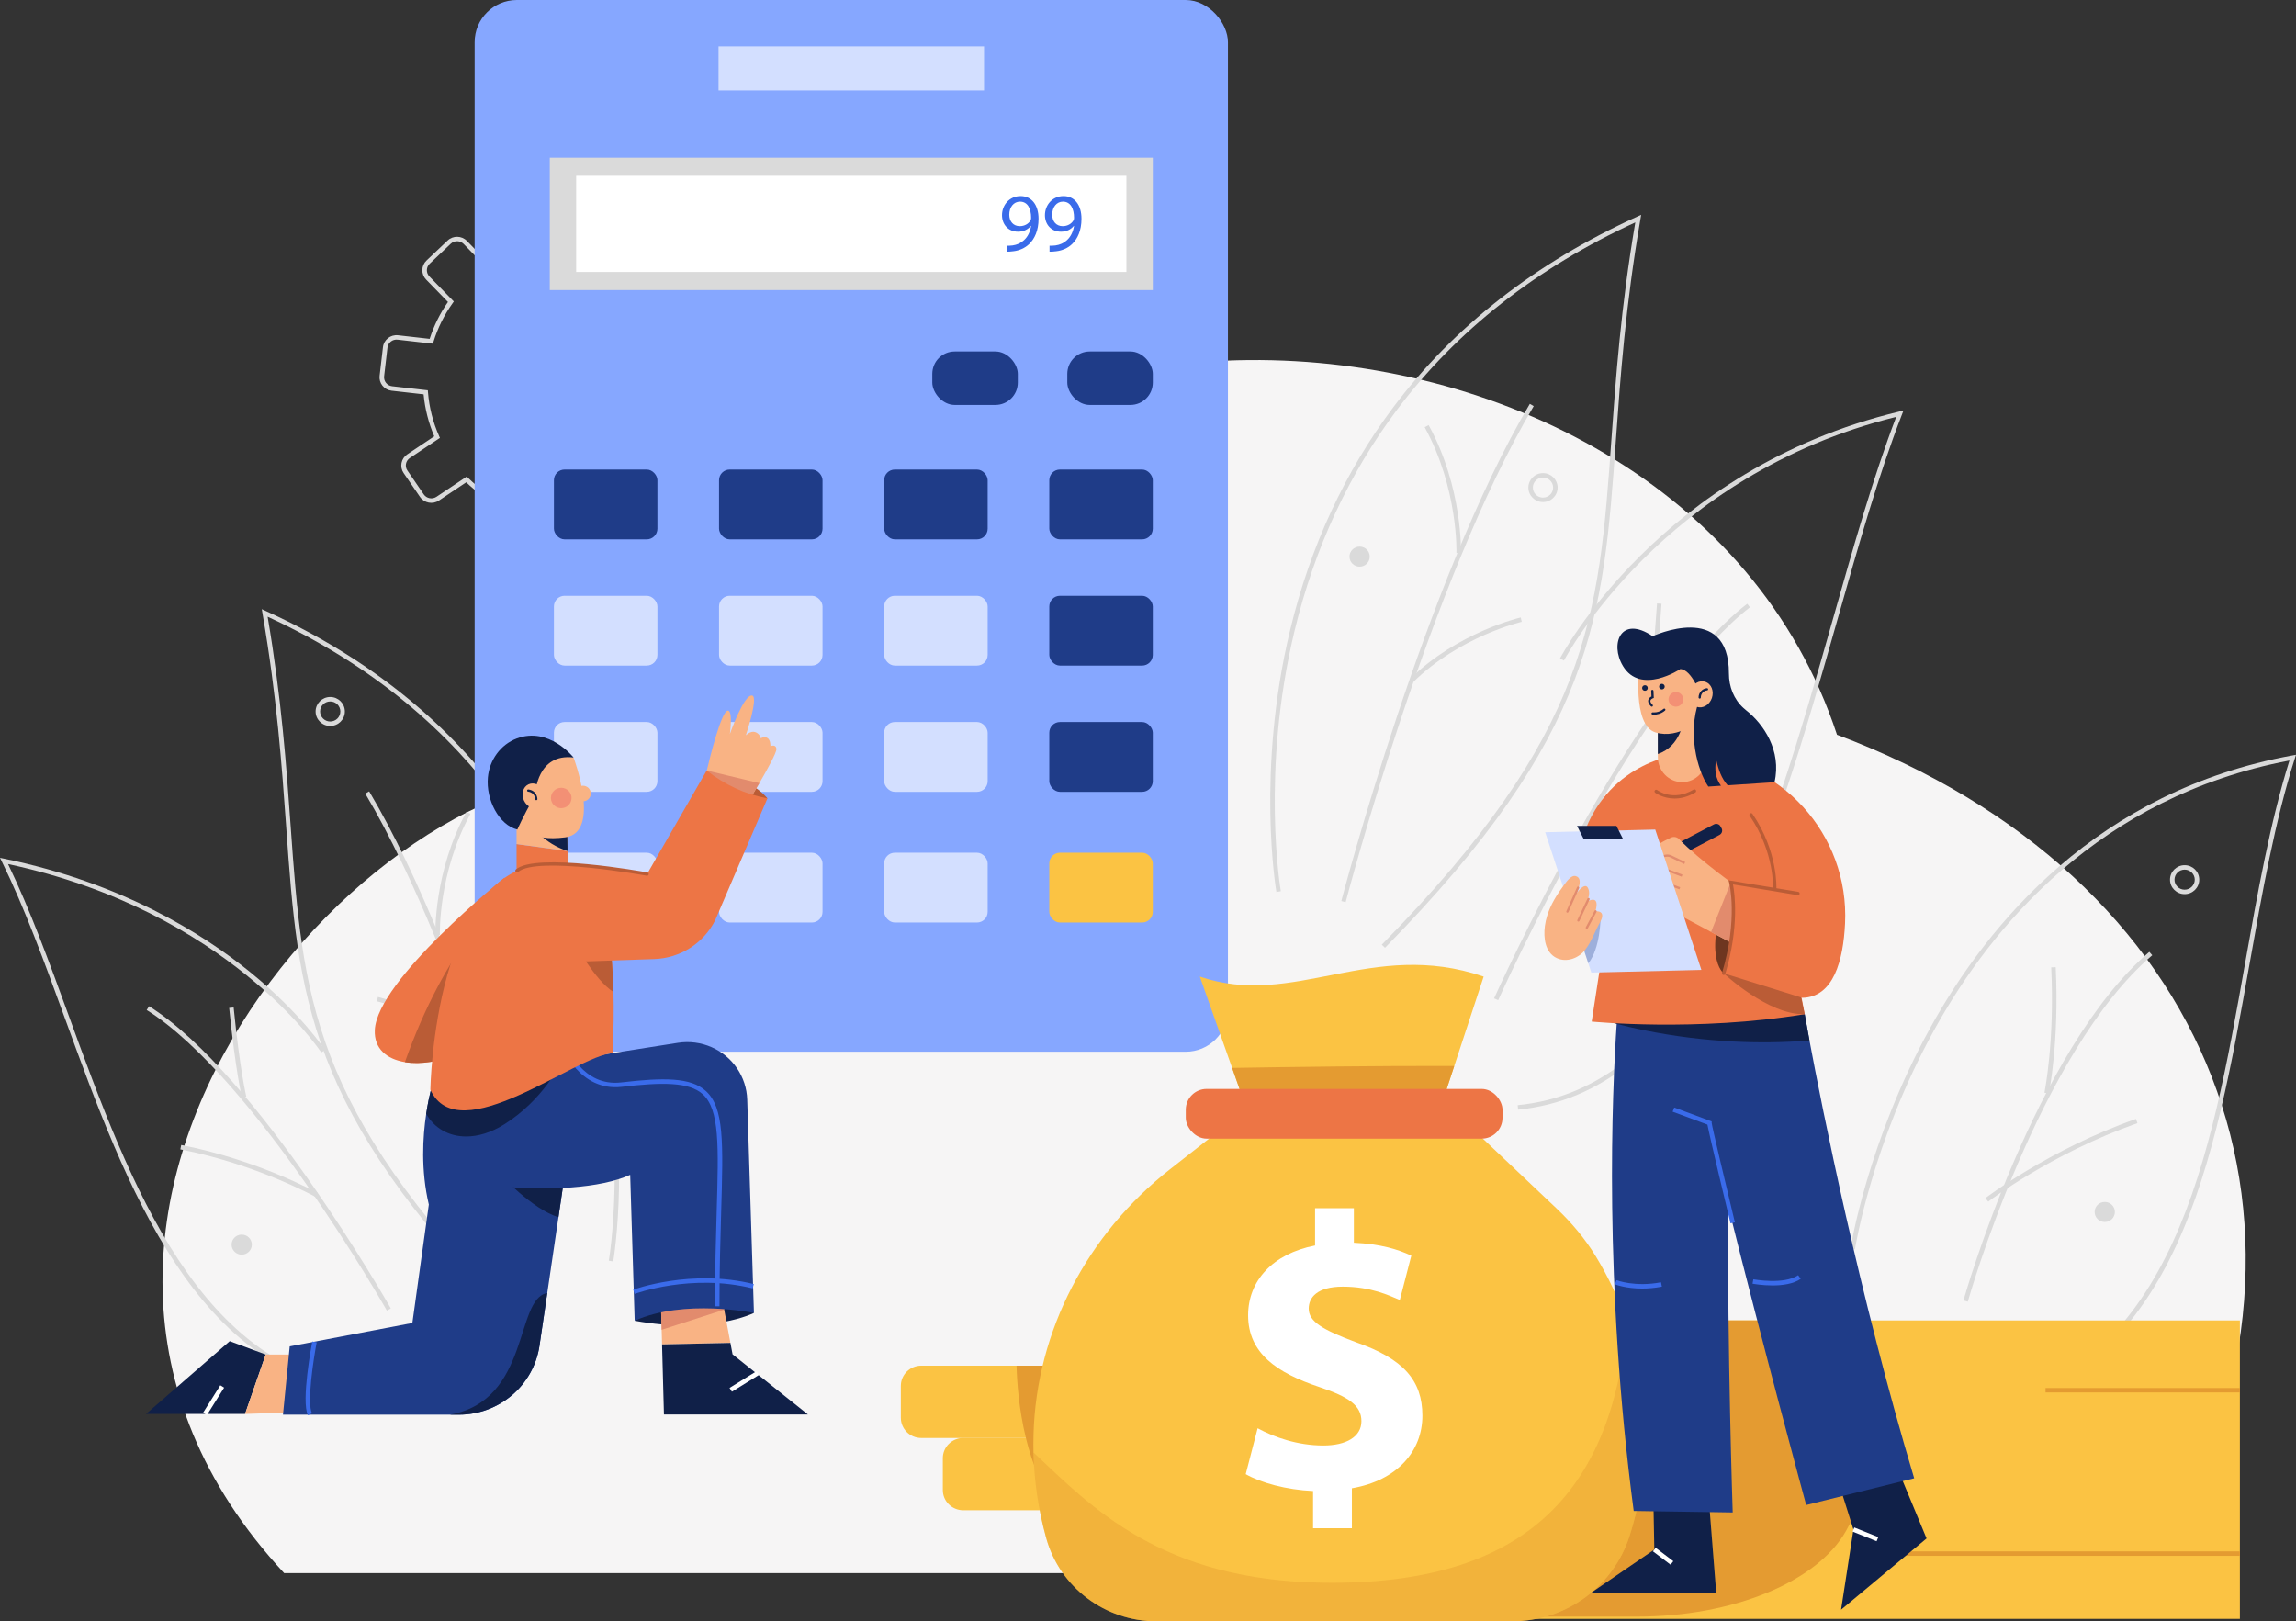 <?xml version="1.0" encoding="UTF-8"?><svg id="OBJECTS" xmlns="http://www.w3.org/2000/svg" viewBox="0 0 2684.69 1895.77"><rect x="0" y="0" width="2684.69" height="1895.77" fill="#333333" stroke="none"/><defs><style>.cls-1{fill:#fff;}.cls-2{fill:#3a6bea;}.cls-3,.cls-4{fill:#e49b31;}.cls-5{opacity:.3;}.cls-5,.cls-6{fill:#1f3c88;}.cls-4,.cls-7{opacity:.4;}.cls-8{fill:#ba5c36;}.cls-9{fill:#dadada;}.cls-10{fill:#f6f5f5;}.cls-11{fill:#86a7ff;}.cls-7{fill:#eb5d60;}.cls-12{fill:#e28b6d;}.cls-13{fill:#ed7545;}.cls-14{fill:#102048;}.cls-15{fill:#6e3620;}.cls-16{fill:#fbc343;}.cls-17{fill:#d3dfff;}.cls-18{fill:#f9b384;}</style></defs><path class="cls-10" d="m2147.97,859.12c-190.31-579.14-1212.87-604.32-1291.4,45.47,0,0-60.62,11.88-114.1,3.78-291.57-44.17-801.77,508.62-410.21,931.03h2186.67c236.59-403.41,66.65-816.18-370.97-980.28Z"/><path class="cls-9" d="m1619.47,1108.25l-3.77-3.63c244.08-248.42,253.78-384.29,268.46-589.95,5.2-72.82,11.08-155.22,27.99-254.65-115.6,53.19-209.29,126.86-278.56,219.02-56.14,74.7-96.47,161.66-119.85,258.47-39.86,164.99-16.31,303.21-16.07,304.59l-5.18.9c-.24-1.39-23.97-140.51,16.09-306.51,23.53-97.54,64.15-185.17,120.72-260.47,70.71-94.12,166.66-169.08,285.19-222.81l4.53-2.05-.84,4.86c-17.5,101.37-23.48,185.12-28.76,259.01-14.76,206.8-24.51,343.43-269.94,593.21Z"/><path class="cls-9" d="m1573.47,1054.89l-5.1-1.3c.97-3.73,98.17-375.18,220.45-581.37l4.54,2.64c-121.92,205.57-218.93,576.31-219.9,580.03Z"/><path class="cls-9" d="m1708.26,646.79l-5.26-.19c.03-.74,2.22-75.3-37.12-147.07l4.63-2.49c40.05,73.06,37.78,148.98,37.75,149.74Z"/><path class="cls-9" d="m1652.15,797.81l-3.7-3.69c55.93-54.98,129-71.97,129.73-72.13l1.17,5.08c-.72.16-72.37,16.85-127.2,70.75Z"/><path class="cls-9" d="m1775.14,1297.43l-.52-5.19c95.17-9.33,172.37-72.47,236.01-193.02,56.38-106.8,95.11-243.26,132.56-375.23,24.28-85.56,47.25-166.48,74.06-236.55-273.89,67.76-387.41,282.7-388.53,284.88l-4.69-2.36c1.14-2.21,117.01-221.77,396.85-288.76l4.87-1.16-1.8,4.63c-27.49,70.91-50.9,153.41-75.69,240.75-37.53,132.22-76.33,268.95-132.97,376.23-64.53,122.23-143.08,186.27-240.15,195.8Z"/><path class="cls-9" d="m1751.82,1169.47l-4.81-2.11c1.6-3.57,161.58-358.26,295.97-461.39l3.22,4.12c-55.09,42.27-123.44,135.06-197.66,268.33-56.17,100.84-96.33,190.16-96.73,191.05Z"/><path class="cls-9" d="m1928.61,844.15l-5.17-.96c.08-.39,7.5-40.56,14.11-137.6l5.25.35c-6.63,97.42-14.11,137.81-14.18,138.2Z"/><path class="cls-9" d="m1838.91,995.23l-2.99-4.29c.73-.49,73.81-49.84,169.76-71.49l1.17,5.08c-94.97,21.44-167.22,70.21-167.94,70.7Z"/><path class="cls-9" d="m594.59,1537.88c-236.36-240.56-245.76-372.14-259.97-571.31-5.08-71.16-10.84-151.81-27.7-249.42l-.84-4.86,4.53,2.05c258.57,117.21,355.31,317.81,390.94,465.45,38.58,159.88,15.73,293.87,15.5,295.2l-5.18-.9c.23-1.32,22.9-134.42-15.48-293.29-35.17-145.58-130.29-343.09-383.44-459.67,16.26,95.68,21.92,174.96,26.92,245.05,14.14,198.03,23.48,328.85,258.5,568.05l-3.77,3.63Z"/><path class="cls-9" d="m638.87,1486.45c-.93-3.58-94.36-360.59-211.75-558.53l4.54-2.64c117.77,198.58,211.38,556.28,212.31,559.88l-5.1,1.3Z"/><path class="cls-9" d="m509.07,1093.43c-.03-.73-2.21-73.87,36.37-144.25l4.63,2.48c-37.87,69.09-35.76,140.86-35.74,141.58l-5.26.19Z"/><path class="cls-9" d="m563.12,1238.93c-52.78-51.88-121.75-67.95-122.44-68.11l1.17-5.07c.7.16,71.1,16.52,124.98,69.49l-3.71,3.69Z"/><path class="cls-9" d="m432.13,1629.25c-203.07-18.7-284.36-241.56-356.08-438.18-24.24-66.46-47.14-129.23-73.7-183.26l-2.35-4.77,5.25,1.08c137.17,28.26,231.73,87.51,286.89,132.23,59.85,48.52,87.64,91,87.91,91.43l-4.43,2.81c-1.07-1.66-109.65-165.52-366.21-220.27,25.7,53.17,48.01,114.34,71.59,178.99,71.19,195.17,151.88,416.37,351.62,434.76l-.49,5.19Z"/><path class="cls-9" d="m452.36,1532.43c-1.53-2.71-154.92-272.38-280.84-351.47l2.82-4.4c127.05,79.8,281.08,350.6,282.62,353.33l-4.59,2.55Z"/><path class="cls-9" d="m282.94,1283.58c-.07-.3-7.57-31.07-14.97-105.04l5.23-.51c7.35,73.52,14.77,104.01,14.84,104.31l-5.11,1.24Z"/><path class="cls-9" d="m368.91,1399.51c-.68-.38-68.93-38.23-158.03-55.6l1.02-5.11c89.97,17.54,158.92,55.8,159.61,56.18l-2.59,4.53Z"/><path class="cls-9" d="m2320.06,1652.34l-1.24-5.06c223.58-54.05,265.74-291.82,306.5-521.75,14.31-80.71,29.1-164.11,51.71-236.29-222.56,42.21-348.63,194.35-415.32,314.96-72.83,131.73-92.56,255.37-92.74,256.6l-5.2-.78c.19-1.24,20.02-125.65,93.25-258.17,67.66-122.43,196.04-277.08,423.36-318.53l4.31-.79-1.32,4.13c-23.25,72.8-38.3,157.68-52.86,239.77-41.06,231.58-83.51,471.05-310.44,525.9Z"/><path class="cls-9" d="m2300.93,1522l-5.07-1.39c.82-2.92,83.25-293.08,217.32-407.65l3.44,3.95c-132.86,113.54-214.88,402.2-215.69,405.1Z"/><path class="cls-9" d="m2395.69,1278.71l-5.15-1.05c.12-.59,12.16-59.71,7.93-146.51l5.26-.25c4.26,87.51-7.92,147.22-8.04,147.81Z"/><path class="cls-9" d="m2324.79,1405l-3.23-4.11c.73-.56,74.3-56.8,175.95-92.54l1.76,4.91c-100.85,35.46-173.75,91.19-174.48,91.75Z"/><path class="cls-9" d="m1804.21,587.04c-9.43,0-17.1-7.6-17.1-16.93s7.67-16.93,17.1-16.93,17.1,7.6,17.1,16.93-7.67,16.93-17.1,16.93Zm0-28.65c-6.53,0-11.84,5.26-11.84,11.72s5.31,11.72,11.84,11.72,11.84-5.26,11.84-11.72-5.31-11.72-11.84-11.72Z"/><path class="cls-9" d="m386.13,848.83c-9.43,0-17.1-7.6-17.1-16.93s7.67-16.93,17.1-16.93,17.1,7.6,17.1,16.93-7.67,16.93-17.1,16.93Zm0-28.65c-6.53,0-11.84,5.26-11.84,11.72s5.31,11.72,11.84,11.72,11.84-5.26,11.84-11.72-5.31-11.72-11.84-11.72Z"/><path class="cls-9" d="m1972.59,1226.09c-9.43,0-17.1-7.59-17.1-16.93s7.67-16.93,17.1-16.93,17.1,7.59,17.1,16.93-7.67,16.93-17.1,16.93Zm0-28.65c-6.53,0-11.84,5.26-11.84,11.72s5.31,11.72,11.84,11.72,11.84-5.26,11.84-11.72-5.31-11.72-11.84-11.72Z"/><path class="cls-9" d="m2554.47,1045.49c-9.43,0-17.1-7.59-17.1-16.93s7.67-16.93,17.1-16.93,17.1,7.59,17.1,16.93-7.67,16.93-17.1,16.93Zm0-28.65c-6.53,0-11.84,5.26-11.84,11.73s5.31,11.72,11.84,11.72,11.84-5.26,11.84-11.72-5.31-11.73-11.84-11.73Z"/><ellipse class="cls-9" cx="1916.03" cy="985.58" rx="11.84" ry="11.72"/><ellipse class="cls-9" cx="2461.08" cy="1417.11" rx="11.84" ry="11.72"/><ellipse class="cls-9" cx="1589.79" cy="650.86" rx="11.84" ry="11.72"/><ellipse class="cls-9" cx="282.64" cy="1455.32" rx="11.84" ry="11.72"/><path class="cls-9" d="m619.8,657.75c-1.51,0-3.05-.21-4.57-.66l-32.73-9.68c-4.09-1.21-7.45-3.92-9.47-7.63-2.01-3.7-2.45-7.96-1.22-11.99l11.15-36.66c-13.84-7.27-26.54-16.41-37.8-27.19l-31.91,21.32c-7.29,4.87-17.22,2.98-22.15-4.21l-19.14-27.92c-2.39-3.48-3.26-7.68-2.45-11.81.81-4.14,3.19-7.72,6.73-10.08l31.54-21.07c-6.68-15.58-10.87-32.08-12.46-49.09l-37.42-4.24c-4.24-.48-8.04-2.57-10.68-5.87-2.64-3.29-3.83-7.4-3.34-11.58l3.91-33.5c1-8.63,8.93-14.85,17.67-13.86l36.93,4.19c4.95-15.35,12.14-29.84,21.4-43.14l-25.5-26.18c-2.95-3.03-4.53-7.02-4.45-11.23.08-4.21,1.82-8.14,4.9-11.06l24.63-23.37c6.34-6.02,16.46-5.83,22.55.43l25.28,25.95c14.35-9.1,29.93-15.92,46.37-20.3l-2.35-35.77c-.57-8.67,6.11-16.18,14.88-16.75l34.09-2.2c8.88-.58,16.38,6.03,16.95,14.69l2.35,35.77c16.87,2.24,33.21,7,48.62,14.18l21.67-28.98c5.22-6.99,15.22-8.48,22.3-3.33l27.49,20.02c3.43,2.5,5.67,6.17,6.3,10.33.63,4.16-.41,8.32-2.94,11.71l-21.85,29.23c10.91,12.01,19.94,25.46,26.85,40.03l36.07-8.9c8.54-2.09,17.21,3.04,19.34,11.47l8.26,32.72c1.03,4.08.39,8.31-1.8,11.91-2.2,3.62-5.68,6.17-9.82,7.19l-36.54,9.01c.67,17.08-1.32,33.97-5.92,50.28l34.03,16.84c3.81,1.89,6.65,5.13,7.99,9.13,1.34,3.99,1.02,8.26-.89,12.02l-15.31,30.14c-3.95,7.76-13.55,10.91-21.41,7.02l-34.45-17.04c-9.74,12.13-21.13,22.81-33.92,31.81l15.86,34.92c1.74,3.84,1.87,8.11.36,12.04-1.51,3.94-4.49,7.06-8.39,8.79l-31.17,13.8c-8.03,3.54-17.48,0-21.08-7.93l-15.94-35.1c-8.32,1.82-16.83,3.02-25.33,3.57-8.51.55-17.1.45-25.6-.28l-11.2,36.85c-2.07,6.82-8.43,11.23-15.29,11.23Zm-74.01-100.52l1.53,1.51c11.77,11.57,25.23,21.24,39.99,28.76l1.95.99-12.41,40.8c-.82,2.69-.53,5.54.82,8.02,1.35,2.49,3.61,4.3,6.35,5.11l32.73,9.68c5.66,1.67,11.62-1.5,13.31-7.08l12.45-40.95,2.16.22c8.9.89,17.95,1.04,26.89.47,8.94-.58,17.89-1.9,26.59-3.92l2.11-.49,17.72,39.01c2.41,5.31,8.74,7.68,14.13,5.31l31.17-13.8c2.61-1.15,4.61-3.24,5.62-5.88,1.01-2.63.93-5.49-.24-8.05l-17.65-38.86,1.8-1.23c13.67-9.35,25.74-20.67,35.88-33.65l1.32-1.69,38.3,18.95c5.28,2.61,11.71.5,14.35-4.7l15.31-30.14c1.28-2.51,1.49-5.37.59-8.03-.9-2.68-2.8-4.85-5.35-6.11l-37.95-18.79.62-2.09c5.07-17.07,7.16-34.83,6.23-52.78l-.11-2.14,40.74-10.05c2.78-.68,5.11-2.39,6.58-4.82,1.46-2.41,1.89-5.24,1.2-7.97l-8.26-32.72c-1.43-5.64-7.23-9.09-12.96-7.68l-40.31,9.94-.9-1.98c-7.1-15.48-16.63-29.69-28.31-42.22l-1.48-1.58,24.43-32.69c1.69-2.27,2.39-5.05,1.97-7.83-.42-2.78-1.92-5.24-4.22-6.91l-27.49-20.02c-4.75-3.46-11.45-2.45-14.95,2.23l-24.26,32.45-1.97-.95c-16.11-7.76-33.3-12.78-51.09-14.9l-2.17-.26-2.63-40.07c-.38-5.8-5.49-10.2-11.36-9.84l-34.09,2.2c-5.88.38-10.36,5.41-9.98,11.21l2.64,40.07-2.12.53c-17.36,4.38-33.75,11.56-48.72,21.33l-1.83,1.19-28.3-29.06c-4.08-4.19-10.87-4.33-15.12-.29l-24.63,23.37c-2.06,1.95-3.23,4.58-3.28,7.4-.06,2.82,1,5.48,2.98,7.51l28.52,29.27-1.26,1.76c-9.96,13.91-17.55,29.22-22.56,45.49l-.64,2.07-41.27-4.68c-5.87-.72-11.18,3.49-11.85,9.28l-3.91,33.5c-.33,2.79.47,5.54,2.24,7.74,1.78,2.22,4.32,3.61,7.16,3.93l41.7,4.73.17,2.14c1.44,17.92,5.84,35.27,13.09,51.55l.89,1.99-35.17,23.5c-2.37,1.58-3.97,3.98-4.51,6.74-.54,2.76.04,5.56,1.64,7.89l19.14,27.92c3.31,4.82,9.97,6.09,14.85,2.82l35.48-23.71Zm115.3-15.52c-49.96,0-92.12-38.42-95.41-88.32-3.42-51.98,36.64-97.04,89.31-100.43,25.51-1.65,50.13,6.61,69.34,23.25,19.21,16.65,30.71,39.68,32.36,64.86,1.66,25.19-6.72,49.5-23.59,68.47-16.87,18.97-40.2,30.32-65.71,31.96h0c-2.11.14-4.21.21-6.3.21Zm.27-183.75c-2,0-4.01.07-6.02.19-49.77,3.21-87.63,45.78-84.4,94.89,3.23,49.12,46.39,86.46,96.12,83.26h0c24.11-1.55,46.16-12.28,62.11-30.21,15.94-17.92,23.86-40.9,22.29-64.69-1.56-23.79-12.42-45.56-30.58-61.28-16.63-14.41-37.57-22.17-59.51-22.17Z"/><rect class="cls-11" x="554.99" width="880.82" height="1229.75" rx="49.31" ry="49.31"/><rect class="cls-17" x="840.18" y="54.11" width="310.45" height="51.59"/><rect class="cls-9" x="642.86" y="184.35" width="705.1" height="154.81"/><rect class="cls-1" x="673.71" y="205.53" width="643.39" height="112.46"/><rect class="cls-6" x="1090.12" y="410.97" width="99.98" height="62.52" rx="26.18" ry="26.18"/><rect class="cls-6" x="1247.98" y="410.97" width="99.98" height="62.52" rx="26.18" ry="26.18"/><rect class="cls-6" x="1226.92" y="549.03" width="121.02" height="81.62" rx="12.47" ry="12.47"/><rect class="cls-6" x="1033.84" y="549.03" width="121.02" height="81.62" rx="12.47" ry="12.47"/><rect class="cls-6" x="840.76" y="549.03" width="121.02" height="81.62" rx="12.47" ry="12.47"/><rect class="cls-6" x="647.69" y="549.03" width="121.02" height="81.62" rx="12.47" ry="12.47"/><rect class="cls-6" x="1226.92" y="696.63" width="121.02" height="81.62" rx="12.47" ry="12.47"/><rect class="cls-17" x="1033.84" y="696.63" width="121.02" height="81.62" rx="12.47" ry="12.47"/><rect class="cls-17" x="840.76" y="696.63" width="121.02" height="81.62" rx="12.47" ry="12.47"/><rect class="cls-17" x="647.69" y="696.63" width="121.02" height="81.62" rx="12.47" ry="12.47"/><rect class="cls-6" x="1226.92" y="844.24" width="121.02" height="81.62" rx="12.47" ry="12.47"/><rect class="cls-17" x="1033.84" y="844.24" width="121.02" height="81.62" rx="12.47" ry="12.47"/><rect class="cls-17" x="840.76" y="844.24" width="121.02" height="81.62" rx="12.47" ry="12.47"/><rect class="cls-17" x="647.69" y="844.24" width="121.02" height="81.62" rx="12.47" ry="12.47"/><rect class="cls-16" x="1226.92" y="997.06" width="121.02" height="81.62" rx="12.47" ry="12.47"/><rect class="cls-17" x="1033.84" y="997.06" width="121.02" height="81.62" rx="12.47" ry="12.47"/><rect class="cls-17" x="840.76" y="997.06" width="121.02" height="81.62" rx="12.47" ry="12.47"/><rect class="cls-17" x="647.69" y="997.06" width="121.02" height="81.62" rx="12.47" ry="12.47"/><path class="cls-2" d="m1177.01,287.26c1.86.19,4.01,0,6.94-.29,4.99-.67,9.68-2.71,13.3-6.1,4.2-3.78,7.24-9.3,8.41-16.75h-.29c-3.53,4.26-8.61,6.78-14.96,6.78-11.44,0-18.78-8.52-18.78-19.27,0-11.91,8.7-22.37,21.71-22.37s21.02,10.46,21.02,26.53c0,13.85-4.69,23.53-10.95,29.54-4.89,4.74-11.64,7.65-18.48,8.42-3.13.48-5.87.58-7.92.48v-6.97Zm3.13-36.21c0,7.84,4.79,13.36,12.22,13.36,5.77,0,10.27-2.81,12.52-6.58.49-.77.78-1.74.78-3.1,0-10.75-4.01-18.98-13-18.98-7.33,0-12.52,6.39-12.52,15.3Z"/><path class="cls-2" d="m1227.21,287.26c1.86.19,4.01,0,6.94-.29,4.99-.67,9.68-2.71,13.3-6.1,4.2-3.78,7.24-9.3,8.41-16.75h-.29c-3.53,4.26-8.61,6.78-14.96,6.78-11.44,0-18.78-8.52-18.78-19.27,0-11.91,8.7-22.37,21.71-22.37s21.02,10.46,21.02,26.53c0,13.85-4.69,23.53-10.95,29.54-4.89,4.74-11.64,7.65-18.48,8.42-3.13.48-5.87.58-7.92.48v-6.97Zm3.13-36.21c0,7.84,4.79,13.36,12.22,13.36,5.77,0,10.27-2.81,12.52-6.58.49-.77.78-1.74.78-3.1,0-10.75-4.01-18.98-13-18.98-7.33,0-12.52,6.39-12.52,15.3Z"/><rect class="cls-16" x="1766.09" y="1543.95" width="852.98" height="348.99"/><rect class="cls-3" x="2391.84" y="1622.96" width="227.26" height="5.21"/><rect class="cls-3" x="2223.73" y="1813.98" width="395.37" height="5.21"/><path class="cls-3" d="m2191.32,1670.41c0,40.17-10.83,80.54-32.88,119.77-33.53,59.6-132.43,100.13-244.32,100.13h-148.03v-346.34h388.52c24.28,40.74,36.7,83.46,36.7,126.44Z"/><path class="cls-16" d="m1546.38,1705.04v37.2c0,13.08-10.68,23.65-23.89,23.65h-396.17c-13.21,0-23.89-10.58-23.89-23.65v-37.2c0-13.08,10.68-23.65,23.89-23.65h396.17c13.21,0,23.89,10.58,23.89,23.65Z"/><path class="cls-16" d="m1497.28,1620.49v37.25c0,13.08-10.73,23.65-23.89,23.65h-396.17c-13.21,0-23.89-10.58-23.89-23.65v-37.25c0-13.02,10.68-23.65,23.89-23.65h396.17c13.15,0,23.89,10.63,23.89,23.65Z"/><path class="cls-3" d="m1546.38,1705.04v37.2c0,13.08-10.68,23.65-23.89,23.65h-284.09c-19.63-23.96-31.62-54.86-38.83-84.5-8.31-33.97-10.47-66.21-10.94-84.55h284.78c13.15,0,23.89,10.63,23.89,23.65v37.25c0,13.08-10.73,23.65-23.89,23.65h49.09c13.21,0,23.89,10.58,23.89,23.65Z"/><path class="cls-16" d="m1734.82,1141.93l-31.99,97.26-2.37,7.19-14.84,45.17-.11.31-47.83-1.04-183.54-4.12-13.42-38.03-2.26-6.36-35.52-100.39c110.18,37.77,201.01-44.8,331.87,0Z"/><path class="cls-3" d="m1700.46,1246.39l-14.84,45.17-47.94-.73-183.54-4.12-13.42-38.03c63.09-1.09,171.64-2.55,259.73-2.29Z"/><path class="cls-16" d="m1905.52,1795.64c-9.42,29.8-28.1,54.81-52.25,72.41-24.21,17.61-53.88,27.72-85.4,27.72h-415.69c-60.09,0-112.82-39.75-128.81-97.16-9.21-33.19-14.15-66.84-14.94-100.34-.05-3.23-.11-6.46-.11-9.69,0-3.82.05-7.63.16-11.44,3.39-121.41,63.31-234.49,159.49-309.88l99.44-77.95,227.58,5.21,125.1,118.51c17.6,16.67,33.27,35.3,45.85,55.95,15.07,24.74,27.28,50.86,36.53,77.84,27.31,79.5,29.1,166.6,3.05,248.81Z"/><path class="cls-1" d="m1535.36,1786.94v-43.54c-31.04-1.38-61.13-9.63-78.75-19.72l13.92-53.66c19.46,10.53,46.77,20.16,76.9,20.16,26.4,0,44.47-10.08,44.47-28.42s-14.82-28.45-49.1-39.92c-49.56-16.5-83.39-39.43-83.39-83.9,0-40.36,28.74-71.99,78.29-81.62v-43.58h45.37v40.36c31.04,1.38,51.89,7.8,67.17,15.12l-13.43,51.83c-12.03-5.04-33.34-15.61-66.72-15.61-30.1,0-39.83,12.84-39.83,25.69,0,15.12,16.22,24.76,55.59,39.43,55.1,19.27,77.35,44.47,77.35,85.77s-29.19,75.65-82.44,84.84v46.75h-45.41Z"/><rect class="cls-13" x="1386.52" y="1273.24" width="370.34" height="58.14" rx="24.34" ry="24.34"/><path class="cls-4" d="m1905.52,1795.64c-9.42,29.8-28.1,54.81-52.25,72.41-24.21,17.61-53.88,27.72-85.4,27.72h-415.69c-60.09,0-112.82-39.75-128.81-97.16-9.21-33.19-14.15-66.84-14.94-100.34,68.77,64.91,149.81,149.78,339.24,152.38,235.23,3.23,336.6-105.91,354.81-303.83,27.31,79.5,29.1,166.6,3.05,248.81Z"/><polygon class="cls-14" points="310.7 1583.82 268.61 1568.19 170.82 1653.28 286.54 1653.28 310.7 1583.82"/><polygon class="cls-18" points="310.7 1583.82 403.66 1583.82 393.14 1649.81 286.54 1653.28 310.7 1583.82"/><path class="cls-6" d="m683.84,1213.92l-3.42,23.08-2.05,13.91-14.73,99.97-5.63,38.19-5,34.07-13.1,88.77-9.1,61.58c-6.84,46.31-46.94,80.65-94.24,80.65h-205.69l.26-2.6,6.68-67.73.95-9.53,143.39-27.35,19.26-138.47c-9.47-40.27-7.16-79.03-3.05-106.22,3.47-23.18,8.31-37.93,8.31-37.93l63.99-18.18,113.18-32.2Z"/><path class="cls-14" d="m639.9,1511.91l-9.1,61.58c-6.84,46.31-46.94,80.65-94.24,80.65h-10.52c94.24-16.7,75.82-135.87,113.87-142.22Z"/><polygon class="cls-1" points="241.9 1654.66 237.43 1651.91 257.6 1619.78 262.07 1622.53 241.9 1654.66"/><path class="cls-14" d="m663.64,1350.88l-10.63,72.26c-29.62-8.39-68.69-50.31-68.69-50.31l79.31-21.95Z"/><path class="cls-14" d="m881.58,1535.2s-49.99,25.4-139.44,9.12l74.32-48.84,65.12,39.72Z"/><polygon class="cls-18" points="854.06 1570.21 774.14 1571.98 773.66 1554.89 772.4 1508.05 843.44 1513.26 846.8 1531.34 854.06 1570.21"/><polygon class="cls-12" points="846.8 1531.34 773.66 1554.89 772.4 1508.05 843.44 1513.26 846.8 1531.34"/><polygon class="cls-14" points="944.72 1653.93 856.58 1583.6 854.08 1570.23 774.12 1571.98 776.34 1653.93 944.72 1653.93"/><polygon class="cls-1" points="855.83 1627.27 853.04 1622.85 884.61 1603.32 887.4 1607.74 855.83 1627.27"/><path class="cls-6" d="m506.66,1264.3l286.01-44.97c13.38-2.1,27.08-.32,39.46,5.12h0c24.6,10.82,40.76,34.64,41.59,61.27l7.85,249.47s-81.56-16.93-139.44,9.12l-5.26-170.62c-34.97,15.76-95.55,19.1-156.94,13.02l-73.27-122.43Z"/><path class="cls-2" d="m841.28,1527.38h-5.26c0-43.17,1.05-79,1.98-110.62,2.26-76.99,3.5-119.4-16.31-137.34-16.03-14.53-48.07-14.07-94.55-8.63-49.81,5.75-69.68-46.76-69.87-47.29l4.95-1.78c.74,2.02,18.63,49.33,64.31,43.89,49.2-5.75,81.13-5.98,98.72,9.96,21.59,19.56,20.39,60.26,18.01,141.34-.93,31.58-1.98,67.37-1.98,110.46Z"/><path class="cls-2" d="m742.24,1512.89l-1.87-4.87c.67-.25,67.38-24.83,141.01-6.6l-1.28,5.06c-71.96-17.83-137.22,6.17-137.87,6.42Z"/><path class="cls-2" d="m360.09,1654.88c-8.19-16.23,4.49-83.45,5.03-86.31l5.17.97c-3.61,18.96-11.64,70.83-5.49,83l-4.71,2.33Z"/><path class="cls-14" d="m655.37,1243.46s-20.21,42.56-65.77,71.22c-15.47,9.69-30.68,14.12-44.31,14.17-20.57.05-37.68-9.85-46.94-26.62,3.47-23.18,8.31-37.93,8.31-37.93l63.99-18.18,64.56-2.03,20.15-.63Z"/><polygon class="cls-13" points="604.01 986.93 604.01 1047.23 663.65 1047.23 663.65 995.08 604.01 986.93"/><polygon class="cls-18" points="663.65 957.79 604.01 957.79 604.01 986.93 663.65 995.08 663.65 957.79"/><path class="cls-14" d="m621.59,966.04c1.32,0,14.38,20.3,42.05,29.03l-.4-31.64-41.66,2.6Z"/><path class="cls-18" d="m670.66,885.73s32.89,87.7-9.65,93.34c-42.53,5.64-49.11-13.46-49.11-13.46l-13.15-46.45,29.38-39.07,42.53,5.64Z"/><ellipse class="cls-18" cx="681.62" cy="927.84" rx="9.21" ry="9.12"/><path class="cls-14" d="m625.93,927.41s2.19-46.89,44.73-41.68c0,0-28.62-36.4-66.34-22.28-19.15,7.17-31.97,25.27-33.84,45.46-2.42,26.09,12.97,55.83,34.45,61.04,0,0,7.02-16.06,18.81-36.47l2.19-6.08Z"/><path class="cls-18" d="m636.11,925.21c3.56,7.49,1.2,15.99-5.27,19-6.47,3.01-14.59-.62-18.14-8.1-3.56-7.49-1.2-15.99,5.27-19s14.59.62,18.14,8.1Z"/><ellipse class="cls-7" cx="656.23" cy="933.05" rx="12.06" ry="11.94"/><path class="cls-14" d="m627.07,935.65c-.72,0-1.31-.58-1.31-1.3,0-.31-.15-7.58-8.29-8.7-.72-.1-1.22-.76-1.12-1.47.1-.71.77-1.17,1.48-1.11,10.44,1.45,10.56,11.18,10.56,11.28,0,.72-.58,1.3-1.31,1.3h0Z"/><path class="cls-8" d="m826.33,900.92s46,3.47,71.04,32.56l-56.96,13.89-14.07-46.45Z"/><path class="cls-18" d="m907.84,875.97c.21,4.17-11.37,24.95-19.89,39.7-5,8.49-8.89,14.95-8.89,14.95l-30.68,8.86-21.89-32.66-1.05-1.61s.32-1.41.89-3.91v-.05c.05-.05.05-.16.11-.31,3.68-15.47,16.73-68.19,24.26-69.97,6.63-1.51,2.74,27.35,2.74,27.35,0,0,16.36-46.94,26.05-45.01,7.73,1.51-7.42,46.52-7.42,46.52,0,0,5.42-5.63,10.89-3.86,5.84,1.93,6.58,7.35,6.58,7.35,0,0,3.89-2.71,7.79-.42,3.89,2.34,3.53,9.64,3.53,9.64,0,0,6.58-3.07,7,3.44Z"/><path class="cls-13" d="m590.07,1026.06l-20.84,80.65-32.31,125.03c-21.94,9.64-45.09,13.18-63.46,10.16-21.31-3.49-36.2-15.79-35.2-37.51,2.63-58.61,151.81-178.33,151.81-178.33Z"/><path class="cls-8" d="m586.07,1048.96l-16.84,57.74-32.31,125.03c-21.94,9.64-45.09,13.18-63.46,10.16,46.83-133.02,112.61-192.93,112.61-192.93Z"/><path class="cls-13" d="m716.31,1231.42c-43.41,2.92-180.22,114.92-213.11,42.67,0,0,4.58-269.55,145.12-264.55,24.89.89,46.73,17.3,54.25,40.79,3.37,10.63,6.73,24.49,9.37,42.3,2.68,18.08,4.68,40.27,5.37,67.31.58,20.84.32,44.54-1,71.48Z"/><path class="cls-8" d="m717.31,1159.95c-21.73-13.91-44.41-55.85-44.41-55.85l39.04-11.46c2.68,18.08,4.68,40.27,5.37,67.31Z"/><path class="cls-12" d="m887.95,915.67c-5,8.49-8.89,14.95-8.89,14.95l-30.68,8.86-21.89-32.66-.16-5.52v-.36h.11l61.51,14.74Z"/><path class="cls-13" d="m648.33,1009.55s67.49,4.69,108.27,12.5l69.72-121.12c21.3,16.87,44.96,27.75,71.04,32.56l-61.02,142.34c-13.46,27.03-40.84,44.55-71.26,45.58l-104.5,3.54-12.24-115.39Z"/><path class="cls-8" d="m756.61,1024c-.12,0-.24,0-.36-.03-1.28-.24-128.73-23.37-150.45-4.37-.82.71-2.06.64-2.79-.17-.72-.81-.64-2.04.17-2.76,23.15-20.26,148.46,2.47,153.78,3.45,1.07.2,1.78,1.22,1.58,2.28-.18.94-1.01,1.6-1.94,1.6Z"/><polygon class="cls-14" points="1997.96 1751.08 2006.73 1862.22 1860.71 1862.22 1934.38 1811.86 1933.06 1742.4 1997.96 1751.08"/><polygon class="cls-14" points="2213.26 1703.76 2252.72 1798.84 2152.75 1882.19 2167.22 1788.42 2147.48 1725.9 2213.26 1703.76"/><path class="cls-6" d="m2036.56,1167.59c-1.32,3.65-2.53,8.34-3.68,13.86-1.95,9.64-3.63,21.93-5.05,36.42-4.63,47.3-6.58,117.58-7.1,192.24-1.1,168.11,5.31,358.37,5.31,358.37l-26.73-.42-65.77-.99-23.26-.36c-35.25-266.32-25.2-491.22-19.89-569.52.16-2.71.37-5.21.47-7.55,1.11-14.38,1.84-22.04,1.84-22.04h143.86Z"/><path class="cls-6" d="m2238.25,1728.51l-13.37,3.28-70.09,17.35-42.83,10.63s-50.72-186.35-91.24-349.67c-19.47-78.77-36.62-152.17-44.52-196.72-2.74-15.73-4.37-27.87-4.58-35.37l61.25,3.44,77.35,4.38s1.89,10.99,5.58,30.74c14.73,78.72,57.93,296.69,122.45,511.95Z"/><path class="cls-14" d="m2115.8,1216.56c-31.15,2.55-60.83,2.66-87.98,1.3-18.47-.94-35.78-2.55-51.62-4.48-39.15-4.84-69.35-11.88-85.82-16.2-9-2.4-13.89-3.96-13.89-3.96l14.36-3.59,88.61-22.04h57.09c-1.32,3.65-2.53,8.34-3.68,13.86l77.35,4.38s1.89,10.99,5.58,30.74Z"/><path class="cls-2" d="m2023.46,1430.43c-4.25-17.66-24.36-101.32-26.98-115.48l-40.67-15.09,1.85-4.88,43.8,16.26v1.81c.3,3.86,16.38,71.61,27.12,116.18l-5.12,1.21Z"/><path class="cls-2" d="m1920.2,1506.67c-19.13,0-31.29-4.7-31.97-4.97l1.95-4.84c.21.09,21.67,8.32,52.02,2.47l1.01,5.11c-8.42,1.62-16.17,2.22-23.01,2.22Z"/><path class="cls-2" d="m2072.54,1503.01c-12.25,0-22.53-1.89-23.33-2.04l.98-5.12c.36.07,35.95,6.59,52.37-4.78l3.02,4.26c-8.75,6.07-21.73,7.68-33.04,7.68Z"/><polygon class="cls-1" points="1953.38 1829.56 1932.77 1813.93 1935.98 1809.79 1956.59 1825.43 1953.38 1829.56"/><polygon class="cls-1" points="2194.29 1802.12 2166.23 1790.83 2168.21 1786.01 2196.27 1797.29 2194.29 1802.12"/><path class="cls-13" d="m1959.37,882.81s-90.33,11.29-113.13,112.01l27.19,119.82-12.28,79.88s122.78,12.16,249.06-8.68l-38.37-203.61-112.47-99.42Z"/><path class="cls-15" d="m2015.5,1138.08s-27.19-19.75,8.33-106.36l23.68,85.31-32.01,21.06Z"/><path class="cls-14" d="m1909.56,1029.22l-6.57-12.28,101.07-52.98c2.82-1.48,6.33-.41,7.82,2.38l1.15,2.15c1.49,2.8.42,6.26-2.41,7.74l-101.07,52.98Z"/><path class="cls-18" d="m2038.3,1109.86l-2.68-1.46-34.89-18.65-58.46-31.31c-1.05-6.98-.26-12.92,3.95-16.98l-2.89-1.15c-4.74-1.98-8.21-6.2-9.16-11.25l-.11-.63c-1.53-5.05-.79-9.74-.32-12.35l1.37-1.77c3.42-4.43,4.95-6.67,9.37-10.16l-7.47.42s-18.42,5-9.84-6.72c5.89-8.13,19.1-15,26.63-18.44,3.16-1.46,7-.83,9.42,1.67,25.31,26,69.83,57.15,69.83,57.15l.47,6.36,4.31,58.5.47,6.77Z"/><path class="cls-12" d="m1969.31,1010.32l-15.93-7.7c-1.66-.81-3.51-1.07-5.33-.75l-16.96,2.92-.45-2.57,16.96-2.92c2.37-.41,4.78-.07,6.95.97l15.93,7.7-1.16,2.34Z"/><path class="cls-12" d="m1966.35,1025.12l-19.1-7.24c-.85-.32-1.74-.49-2.66-.49h-10.87v-2.6h10.87c1.23,0,2.45.22,3.6.66l19.1,7.25-.94,2.43Z"/><path class="cls-12" d="m1963.72,1039.88l-17.34-6.49c-1.36-.51-2.85-.7-4.31-.53l-7.11.8-.3-2.59,7.11-.8c1.86-.21,3.78.03,5.54.69l17.34,6.49-.93,2.43Z"/><polygon class="cls-12" points="2037.82 1103.09 2035.61 1108.41 2000.73 1089.76 2023.83 1031.72 2033.51 1044.59 2037.82 1103.09"/><path class="cls-8" d="m2015.5,1138.08s52.18,49.06,94.71,47.75l-12.28-57.74-82.43,9.99Z"/><path class="cls-13" d="m1959.37,882.81s6.43-.66,17.14-.3c105.33,3.57,186.02,93.29,180.88,197.51-2.12,43.08-13.43,85.85-49.8,86.71l-92.08-28.65c8.68-32.24,15.17-65.68,8.33-106.36l42.75,20.19-107.21-169.1Z"/><polygon class="cls-17" points="1989.41 1134.09 1860.71 1137.22 1857.18 1126.43 1844.24 1087.05 1806.77 973.11 1935.48 969.99 1989.41 1134.09"/><path class="cls-5" d="m1871.55,1073.4s-.21,35.22-14.36,53.03l-12.94-39.38,27.31-13.65Z"/><path class="cls-18" d="m1809.12,1070.65c4.05-12.96,11.44-24.92,19.56-35.71,2.58-3.43,8.21-11.88,13.61-10.59,10.96,2.6,0,21.71,0,21.71,0,0,10.52-15.63,14.47-7.81,3.95,7.81-1.75,16.5-1.75,16.5,0,0,16.66-10.85,10.52,10.85,0,0,13.59-1.74,5.26,13.02-5.95,10.54-9.8,22.28-17.25,31.96-7.5,9.75-21.61,15.22-33.32,9.66-13.77-6.53-15.54-23.97-13.84-37.25.54-4.2,1.47-8.31,2.73-12.33Z"/><path class="cls-12" d="m1832.75,1067.21c-.18,0-.36-.04-.53-.11-.66-.29-.97-1.06-.67-1.72l12.5-28c.29-.66,1.07-.95,1.73-.66.66.29.97,1.06.67,1.72l-12.5,28c-.22.49-.7.78-1.2.78Z"/><path class="cls-12" d="m1845.58,1077.63c-.19,0-.38-.04-.56-.12-.66-.31-.94-1.08-.64-1.73l11.84-25.07c.32-.65,1.1-.93,1.75-.63.66.31.94,1.08.64,1.73l-11.84,25.07c-.22.47-.7.75-1.19.75Z"/><path class="cls-12" d="m1855.45,1086.1c-.21,0-.41-.05-.61-.15-.64-.33-.89-1.12-.55-1.76l10.2-19.21c.34-.63,1.13-.87,1.78-.55.64.33.89,1.12.55,1.76l-10.2,19.21c-.24.44-.69.7-1.16.7Z"/><polygon class="cls-14" points="1897.98 981.36 1851.94 981.36 1844.04 965.73 1890.09 965.73 1897.98 981.36"/><path class="cls-8" d="m1958.12,933.69c-13.65,0-22.63-6.69-22.76-6.79-.86-.66-1.02-1.88-.36-2.74.67-.85,1.9-1.01,2.77-.36.75.56,18.61,13.72,42.51-.56.92-.56,2.14-.26,2.71.66.56.92.26,2.12-.67,2.68-8.92,5.33-17.17,7.1-24.19,7.1Z"/><path class="cls-8" d="m2015.5,1140.04c-.18,0-.37-.03-.56-.08-1.04-.31-1.64-1.39-1.33-2.43,18.92-63.43,8.42-104.9,8.32-105.32l-.77-2.92,81.49,13.52c1.07.18,1.8,1.18,1.62,2.25-.18,1.07-1.25,1.79-2.27,1.6l-75.63-12.55c2.02,10.61,7.41,49.6-8.97,104.52-.25.85-1.04,1.4-1.89,1.4Z"/><path class="cls-8" d="m2075.13,1041.49s-.08,0-.12,0c-1.09-.07-1.92-.99-1.85-2.07.02-.42,2.21-42.44-27.29-85.61-.61-.89-.37-2.11.53-2.71.9-.6,2.13-.37,2.74.52,30.28,44.32,27.99,87.61,27.96,88.04-.07,1.04-.93,1.83-1.97,1.83Z"/><path class="cls-18" d="m1995.54,834.86v50.28c0,16.22-12.77,29.37-28.53,29.37s-28.53-13.14-28.53-29.37v-50.28h57.07Z"/><path class="cls-14" d="m1968.58,841.57s-2.96,31.06-30.1,40.05v-44.13l30.1,4.08Z"/><path class="cls-18" d="m1916.94,777.55s-8.85,70.52,18.91,78.89c27.77,8.37,53.12-15.94,53.12-15.94l-5.23-58.17-41.05-23.9-25.75,19.12Z"/><path class="cls-14" d="m2074.92,914.61l-54.78,3.59c-6.93-7.56-10.85-18.17-13.42-30.16-2.31,12.34-.48,22.59,5.63,30.68l-14.84.99c-13.15-19.48-24.2-62.62-11.16-99.5l1.53-8.7s-9.37-28.08-22.94-29.28c0,0-46.57,31.1-67.3-3.59-15.47-25.84-2.42-59.81,34.78-34.75,0,0,89.4-41.52,89.19,43.6-.05,15.26,5.74,30.27,17.15,40.48.95.94,2,1.82,3.1,2.66,20.05,15.73,41.67,47.1,33.04,83.98Z"/><ellipse class="cls-18" cx="1989.11" cy="811.9" rx="15.47" ry="13.35" transform="translate(573.8 2428.26) rotate(-71)"/><path class="cls-14" d="m1987.43,816.82c-.73,0-1.31-.58-1.31-1.3,0-5.62,4.49-10.59,9.8-10.85h.07c.7,0,1.28.54,1.31,1.24.04.72-.52,1.33-1.25,1.37-3.52.17-7.3,3.53-7.3,8.25,0,.72-.59,1.3-1.31,1.3Z"/><path class="cls-14" d="m1926.7,804.45c0,1.8-1.47,3.26-3.29,3.26s-3.29-1.46-3.29-3.26,1.47-3.26,3.29-3.26,3.29,1.46,3.29,3.26Z"/><path class="cls-14" d="m1946.54,802.82c0,1.8-1.47,3.26-3.29,3.26s-3.29-1.46-3.29-3.26,1.47-3.26,3.29-3.26,3.29,1.46,3.29,3.26Z"/><path class="cls-14" d="m1931.42,826.26c-.33,0-.66-.12-.92-.37-2.68-2.59-3.77-5.04-3.25-7.3.52-2.29,2.58-3.62,3.8-4.23l-.29-6.43c-.03-.72.53-1.33,1.26-1.36.72,0,1.34.53,1.37,1.24l.37,8.3-.93.32c-.73.25-2.68,1.23-3.02,2.75-.37,1.64,1.17,3.54,2.53,4.86.52.5.53,1.33.02,1.84-.26.26-.6.39-.94.39Z"/><path class="cls-14" d="m1934.07,835.64c-1.1,0-1.79-.1-1.88-.12-.72-.11-1.2-.78-1.09-1.49.11-.71.84-1.18,1.5-1.09.07.01,6.73.95,12.58-4.09.53-.48,1.38-.42,1.85.13.48.54.42,1.36-.13,1.84-4.85,4.19-10.11,4.82-12.84,4.82Z"/><ellipse class="cls-7" cx="1959.61" cy="817.72" rx="8.63" ry="8.55"/></svg>